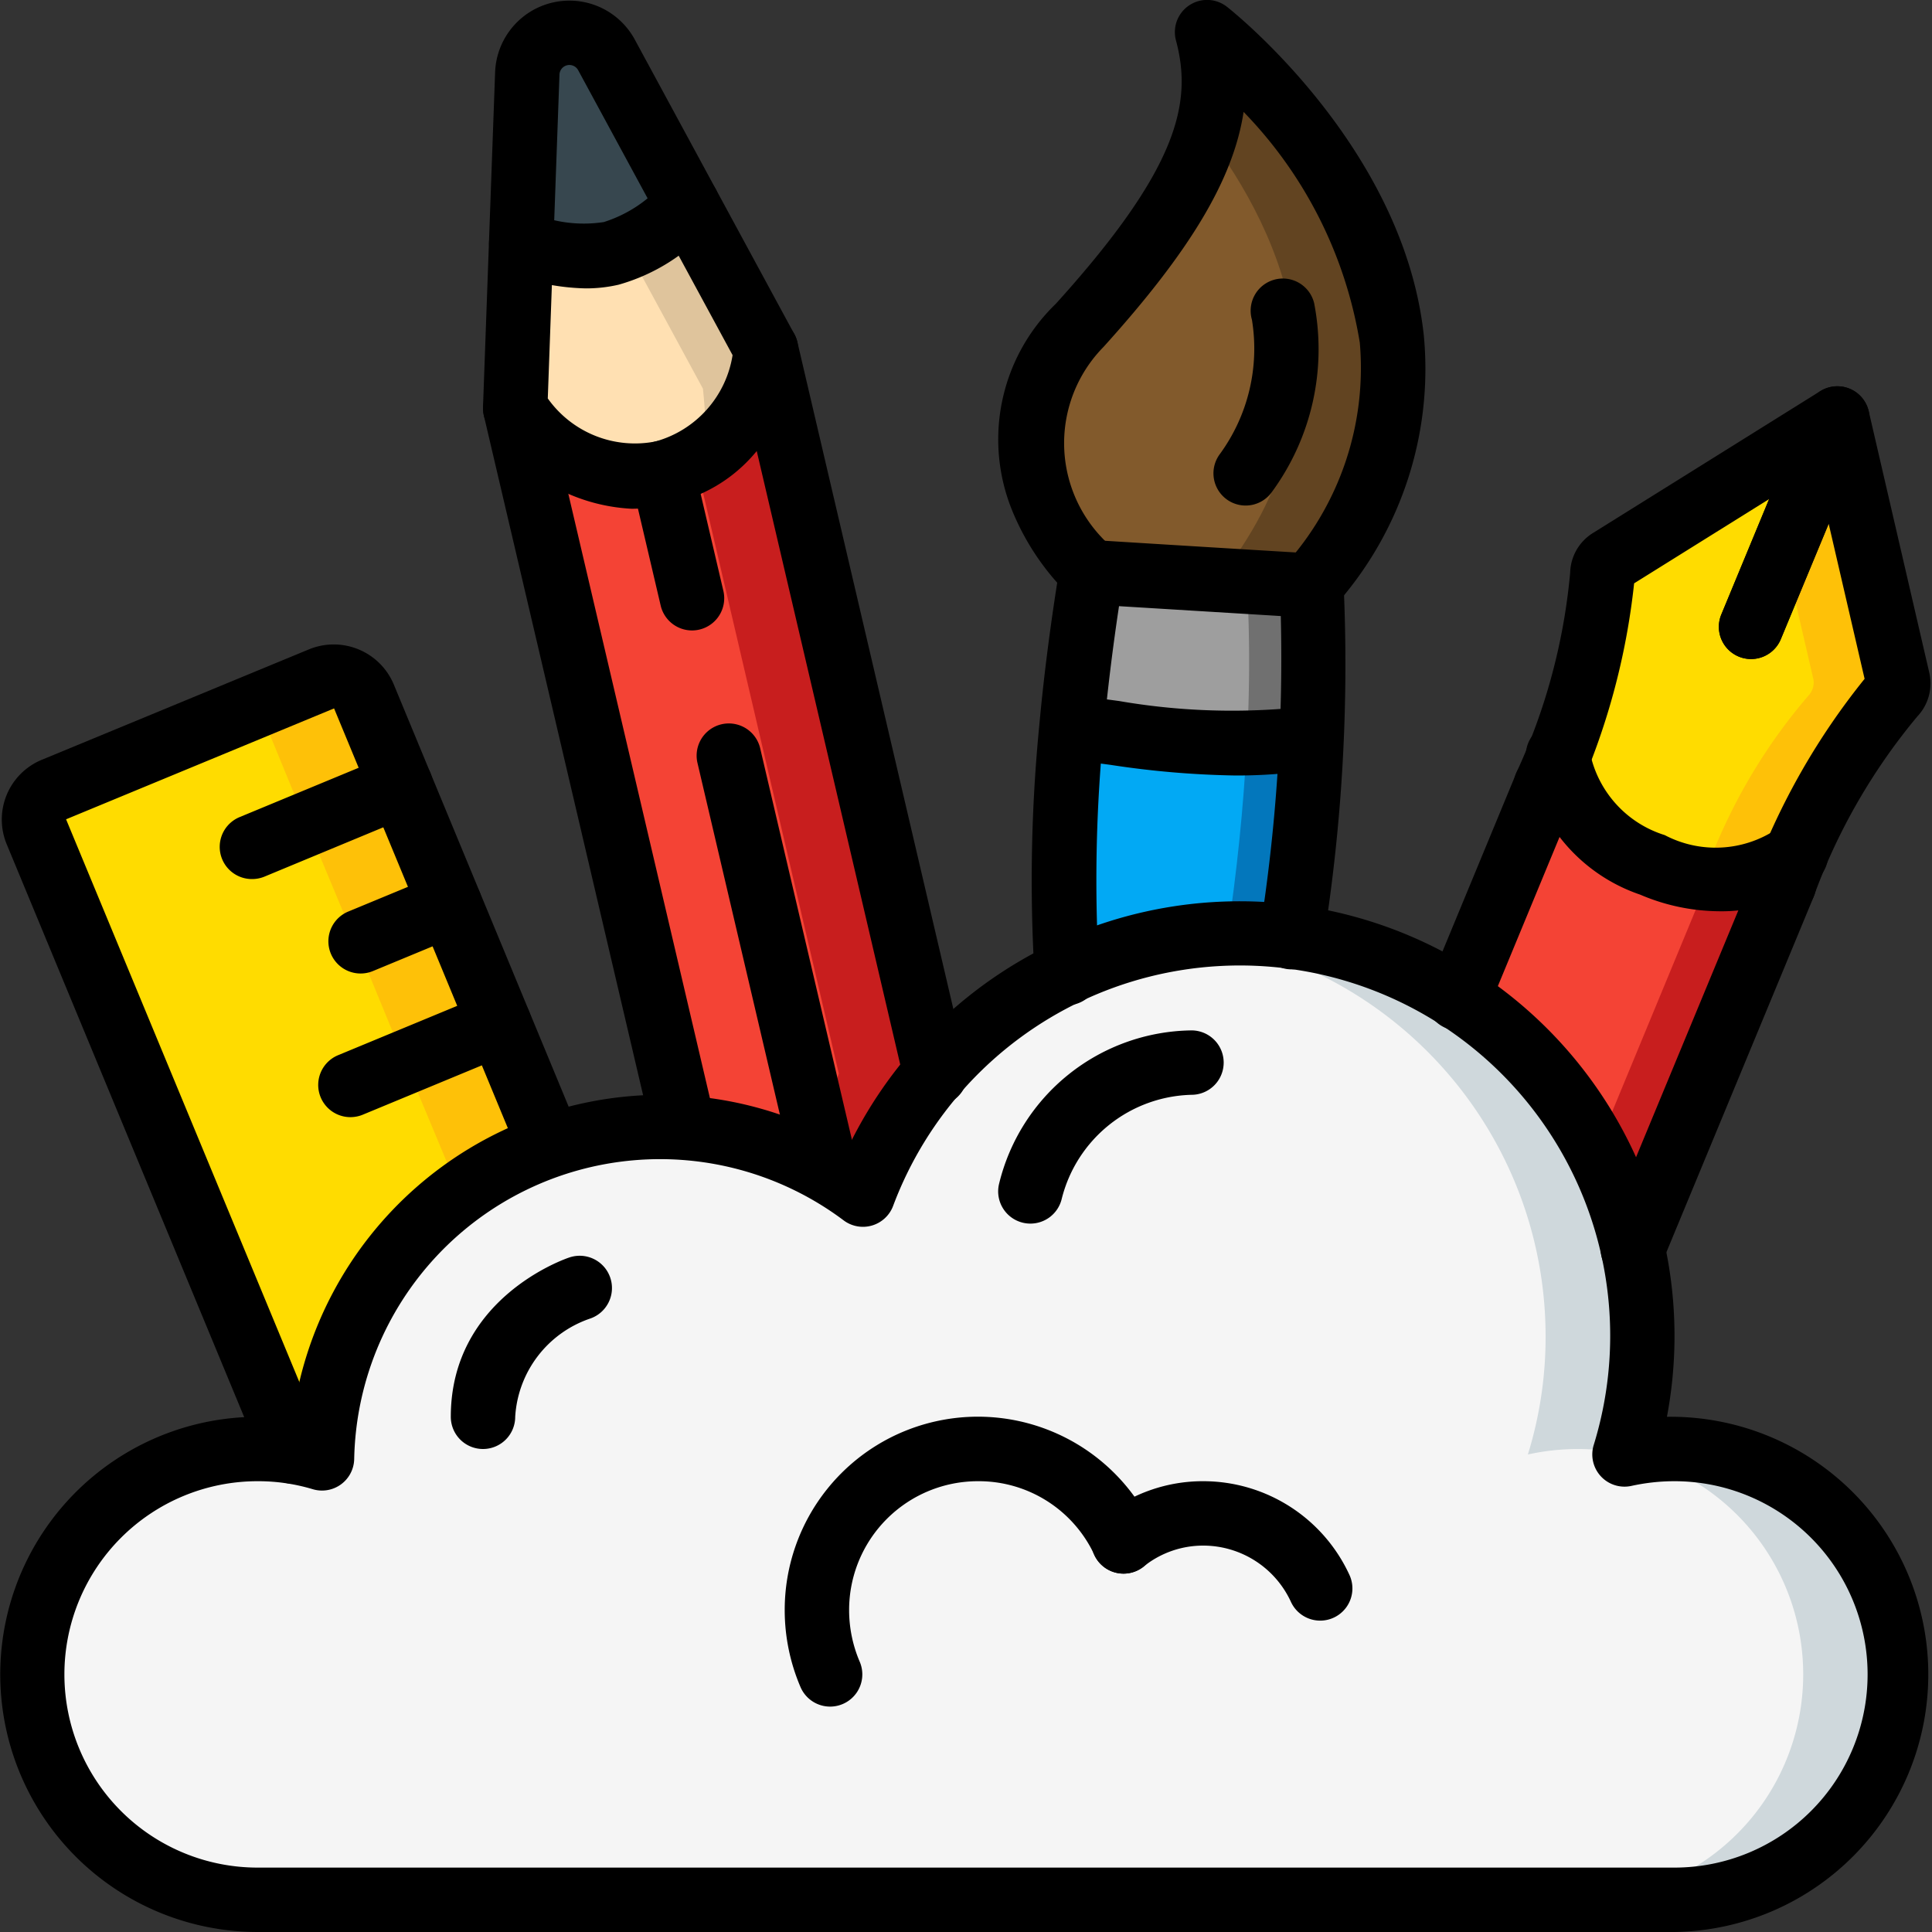<svg xmlns="http://www.w3.org/2000/svg" width="512" height="512" viewBox="0 0 60 60"><rect x="0" y="0" width="60" height="60" fill="#333333" stroke="none"/><g fill-rule="nonzero" fill="none"><path d="M55.79 26.57c-.133.28-.263.58-.39.9l-4.69 11.32-1.51-2.17L45.28 31l2.73-6.6c.12-.3.24-.59.34-.86l5.37 2.19 2.07.84Z" fill="#C81E1E"/><path d="M53.72 25.73c-.11.23-.21.48-.32.74l-4.2 10.15L45.28 31l2.73-6.6c.12-.3.24-.59.34-.86l5.37 2.19Z" fill="#F44335"/><path d="M40.72 23.09c-.1 2-.31 4-.61 6l-6.98 1.13c-.01-.11-.01-.21-.02-.32-.12-2.384-.07-4.773.15-7.15 0-.04.01-.08.01-.12v-.01l7.45.47Z" fill="#0377BC"/><path d="M38.72 23.09c-.1 2-.31 4-.61 6l-5 .81c-.12-2.384-.07-4.773.15-7.15l5.46.34Z" fill="#02A9F4"/><path d="M21.75 19.31c-.196.05-.4.06-.6.03-2.7-.31-5.15-6.66-5.15-6.66l.19-5.12c.44.16.67-.72.93-1.62.23-.8.48-1.63.92-1.73.94-.22 2.7 2.78 3.31 2.14l2.44 4.5s.88 7.78-2.04 8.46Z" fill="#DFC49C"/><path d="M21.15 19.34c-2.7-.31-5.15-6.66-5.15-6.66l.19-5.12c.44.16.67-.72.93-1.62.87.77 1.85 2.07 2.27 1.63l2.44 4.5s.56 4.91-.68 7.27Z" fill="#FFE0B2"/><path d="M29.05 33.34 27 40l-.56-.48-1.81-1.57-3.4-2.95-4.74-20.22-.49-2.1a5.075 5.075 0 0 0 2.16 1.81 3.859 3.859 0 0 0 2.42.19c.355-.082.698-.21 1.02-.38a4.709 4.709 0 0 0 2.19-3.45l5.26 22.49Z" fill="#C81E1E"/><path d="m26.05 33.34-1.42 4.61-3.4-2.95-4.74-20.22a3.818 3.818 0 0 0 1.67-.29 3.859 3.859 0 0 0 2.42.19c.355-.082.698-.21 1.02-.38l4.45 19.04Z" fill="#F44335"/><path d="M17.08 35.57 17 48l-2.99-1.11-4.9-1.81-7.98-19.25a1 1 0 0 1 .54-1.31l5.99-2.48 2.33-.96a1.008 1.008 0 0 1 1.31.54l.76 1.85.38.92.38.92.77 1.85.38.92.39.93.76 1.85.38.92.38.92 1.16 2.78.04.09Z" fill="#FEC108"/><path d="m14.08 36.57-.07 10.32-4.9-1.81-7.98-19.25a1 1 0 0 1 .54-1.31l5.99-2.48a1.1 1.1 0 0 1 .64.58l.76 1.85.38.92.38.92.77 1.85.38.92.39.93.76 1.85.38.92.38.92 1.16 2.78.04.09Z" fill="#FFDC00"/><path d="M59 52a7 7 0 0 1-7 7H8a7 7 0 0 1-1.49-13.84h.01c.16-.042.325-.069.49-.08.327-.057.658-.084.99-.08a6.908 6.908 0 0 1 2 .29A10.5 10.5 0 0 1 20.5 35c1.34-.002 2.668.256 3.91.76.851.341 1.655.791 2.39 1.34a12.512 12.512 0 0 1 10.23-8.01c.488-.06.979-.09 1.47-.09a12.514 12.514 0 0 1 11.96 16.15c-.01.01-.01.01-.01.02.02 0 .03-.01.05-.01A7.41 7.41 0 0 1 52 45a7 7 0 0 1 7 7Z" fill="#CFD8DC"/><path d="M56 52a7 7 0 0 1-7 7H8a7 7 0 0 1-1.49-13.84h.01c.16.04.32.08.48.13-.002-.07.002-.14.01-.21.327-.057.658-.084.99-.08a6.908 6.908 0 0 1 2 .29 10.5 10.5 0 0 1 8.99-10.18c1.79.25 3.419-.19 4.8.84.17-.46.381.24.621-.19.851.341 1.654.791 2.389 1.34a12.512 12.512 0 0 1 10.23-8.01c6.263.78 10.965 6.1 10.97 12.41a12.348 12.348 0 0 1-.55 3.67 7.217 7.217 0 0 1 3.01-.02A7 7 0 0 1 56 52Z" fill="#F5F5F5"/><path d="M21.35 6.35a5.069 5.069 0 0 1-2.37 1.52 5.075 5.075 0 0 1-2.79-.31l.19-5.28c.02-.588.429-1.09 1-1.23.095-.02.193-.03.29-.03.484-.001.93.264 1.16.69l2.52 4.64Z" fill="#37474F"/><path d="M40.72 23.09c-.918.078-1.84.091-2.76.04-1.68-.07-3.22-.32-4.69-.51.15-1.59.36-3.16.61-4.73.01-.04.01-.08.02-.12 2.25.14 4.52.28 6.83.42a44.5 44.5 0 0 1-.01 4.9Z" fill="#707070"/><path d="M38.72 23.09c-.26.02-.51.04-.76.04-1.68-.07-3.22-.32-4.69-.51.15-1.59.36-3.16.61-4.73 1.6.1 3.21.2 4.85.3a44.5 44.5 0 0 1-.01 4.9Z" fill="#9E9E9E"/><path d="m40.68 18.19-2.86-.18-3.92-.24s-4.02-3.65-.37-7.67c2.21-2.43 3.45-4.31 3.92-5.98a5.51 5.51 0 0 0 .24-1.81.491.491 0 0 1 .84-.37c2.46 2.41 8.02 9.14 2.15 16.25Z" fill="#624421"/><path d="m37.82 18.01-3.92-.24s-4.02-3.65-.37-7.67c2.21-2.43 3.45-4.31 3.92-5.98 2.41 3.18 4.76 8.41.37 13.89Z" fill="#825A2C"/><path d="M58.94 21.11a.524.524 0 0 1-.12.45 17.876 17.876 0 0 0-3.03 5.01 3.458 3.458 0 0 1-1.18.57c-.836.231-1.72.22-2.55-.03-.25-.06-.494-.14-.73-.24-.01 0-.01-.01-.02-.01a4.9 4.9 0 0 1-2.53-2.14 3.538 3.538 0 0 1-.43-1.18 18.318 18.318 0 0 0 1.41-5.73.494.494 0 0 1 .24-.4l4.77-2.98.84-.52 1.45-.91.39 1.67 1.49 6.44Z" fill="#FEC108"/><path d="M56.32 21.11a.6.6 0 0 1-.12.45 17.539 17.539 0 0 0-3.04 5.01c-.33.246-.703.43-1.1.54-.25-.06-.494-.14-.73-.24-.01 0-.01-.01-.02-.01a4.9 4.9 0 0 1-2.53-2.14 3.538 3.538 0 0 1-.43-1.18 18.318 18.318 0 0 0 1.41-5.73.494.494 0 0 1 .24-.4l4.77-2.98.06.24 1.49 6.44Z" fill="#FFDC00"/><path d="M52 60H8a8 8 0 1 1 1.086-15.927A11.569 11.569 0 0 1 20.5 34c2.06-.004 4.084.549 5.856 1.6A13.5 13.5 0 0 1 51.768 44 8 8 0 1 1 52 60ZM8 46a6 6 0 1 0 0 12h44a6 6 0 1 0 0-12c-.449 0-.897.05-1.335.146a1 1 0 0 1-1.17-1.272 11.5 11.5 0 0 0-21.759-7.422 1 1 0 0 1-1.533.45A9.5 9.5 0 0 0 11 45.309a1 1 0 0 1-1.289.939A5.891 5.891 0 0 0 8 46Z" fill="#000"/><path d="M9.11 46.081a1 1 0 0 1-.924-.618l-7.98-19.25A2.006 2.006 0 0 1 1.289 23.6l8.319-3.439a2.021 2.021 0 0 1 2.61 1.069l5.745 13.87a1.042 1.042 0 0 1-.507 1.347.958.958 0 0 1-1.289-.466l-.041-.09L10.375 22l-8.323 3.444L10.034 44.7a1 1 0 0 1-.924 1.384v-.003Z" fill="#000"/><path d="M7.824 27.3a1 1 0 0 1-.383-1.924l4.619-1.914a1 1 0 1 1 .766 1.848l-4.619 1.917a1.014 1.014 0 0 1-.383.073ZM11.2 30.233a1 1 0 0 1-.384-1.924l2.772-1.148a1 1 0 0 1 .765 1.848l-2.771 1.148c-.121.05-.251.076-.382.076ZM10.886 34.694a1 1 0 0 1-.386-1.924l4.62-1.914a1 1 0 0 1 .765 1.848l-4.619 1.914c-.12.05-.25.075-.38.076ZM21.229 36a1 1 0 0 1-.972-.772l-5.23-22.32a1 1 0 0 1 1.947-.456l5.23 22.32A1 1 0 0 1 21.229 36ZM29.049 34.34a1 1 0 0 1-.973-.773l-5.26-22.489a1 1 0 1 1 1.948-.455l5.259 22.489a1 1 0 0 1-.974 1.228Z" fill="#000"/><path d="M19.617 15.8a5.651 5.651 0 0 1-4.469-2.6 1.016 1.016 0 0 1-.148-.56l.376-10.395a2.309 2.309 0 0 1 4.338-1.016l4.954 9.146a1 1 0 0 1 .117.567c-.014.159-.4 3.877-3.978 4.716a5.2 5.2 0 0 1-1.19.142Zm-2.605-3.426a3.32 3.32 0 0 0 3.339 1.337 3.317 3.317 0 0 0 2.4-2.682l-4.795-8.848a.309.309 0 0 0-.581.136l-.363 10.057ZM53.384 28.3a6.345 6.345 0 0 1-2.447-.516 5.315 5.315 0 0 1-3.545-4.231 1 1 0 1 1 1.994-.143 3.4 3.4 0 0 0 2.314 2.525 3.4 3.4 0 0 0 3.435-.159 1 1 0 0 1 1.4.127.991.991 0 0 1-.1 1.393 4.869 4.869 0 0 1-3.051 1.004Z" fill="#000"/><path d="M18.194 8.956a7 7 0 0 1-2.345-.456 1 1 0 0 1 .677-1.882 4.11 4.11 0 0 0 2.227.278 4.1 4.1 0 0 0 1.873-1.239 1 1 0 1 1 1.443 1.385 5.962 5.962 0 0 1-2.859 1.8 4.456 4.456 0 0 1-1.016.114ZM25.56 36.95a1 1 0 0 1-.973-.772l-2.93-12.5a1 1 0 0 1 1.947-.456l2.93 12.5a1 1 0 0 1-.974 1.228ZM21.491 19.579a1 1 0 0 1-.973-.772l-.913-3.894a1 1 0 0 1 1.948-.456l.912 3.894a1 1 0 0 1-.974 1.228ZM45.279 32a1 1 0 0 1-.924-1.382l2.731-6.6a1 1 0 1 1 1.848.764l-2.73 6.6a1 1 0 0 1-.925.618ZM50.71 39.791a1 1 0 0 1-.924-1.384l4.691-11.32a1 1 0 1 1 1.847.766l-4.69 11.32a1 1 0 0 1-.924.618Z" fill="#000"/><path d="M55.4 28.465a1 1 0 0 1-.923-1.383 21.767 21.767 0 0 1 3.43-6l-1.115-4.813-1.487 3.581a1 1 0 0 1-1.848-.766l2.679-6.467a1 1 0 0 1 1.9.157l1.878 8.11a1.491 1.491 0 0 1-.369 1.365 18.769 18.769 0 0 0-3.222 5.6 1 1 0 0 1-.923.616Z" fill="#000"/><path d="M48.006 25.4a1 1 0 0 1-.924-1.383 18.77 18.77 0 0 0 1.681-6.233c.013-.503.278-.965.706-1.23l7.061-4.407a1 1 0 0 1 1.453 1.232l-2.678 6.471a1 1 0 0 1-1.848-.766l1.484-3.584-4.192 2.616a21.74 21.74 0 0 1-1.819 6.671 1 1 0 0 1-.924.613ZM33.129 31.22a1 1 0 0 1-1-.936 49.347 49.347 0 0 1 .146-7.748c.145-1.579.353-3.191.635-4.926a.984.984 0 0 1 1.049-.838c2.246.14 4.523.28 6.83.418a1 1 0 0 1 .937.944c.17 3.714-.04 7.436-.626 11.107a1 1 0 1 1-1.978-.295 54.3 54.3 0 0 0 .654-9.814l-5.024-.307a71.442 71.442 0 0 0-.478 3.894 47.453 47.453 0 0 0-.141 7.437 1 1 0 0 1-.934 1.062l-.07.002Z" fill="#000"/><path d="M40.674 19.188a1 1 0 0 1-.77-1.637 9.12 9.12 0 0 0 2.326-6.908 13.374 13.374 0 0 0-3.609-7.168c-.32 2.115-1.7 4.368-4.351 7.3a4.26 4.26 0 0 0 .309 6.259 1 1 0 0 1-1.347 1.479 7.813 7.813 0 0 1-1.815-2.7 5.852 5.852 0 0 1 1.371-6.377c3.8-4.2 4.25-6.238 3.735-8.172a1 1 0 0 1 1.585-1.05C38.333.391 43.6 4.6 44.219 10.43a11.042 11.042 0 0 1-2.773 8.4 1 1 0 0 1-.772.358Z" fill="#000"/><path d="M38.685 15.7a1 1 0 0 1-.8-1.6 5.555 5.555 0 0 0 .995-4.17 1 1 0 1 1 1.932-.515 7.5 7.5 0 0 1-1.33 5.888 1 1 0 0 1-.797.397ZM38.377 24.084a28.492 28.492 0 0 1-3.893-.331c-.339-.045-.673-.09-1-.13a1 1 0 1 1 .24-1.986c.338.041.681.087 1.03.134 1.698.293 3.426.372 5.144.235a1 1 0 0 1 .212 1.988c-.576.061-1.154.091-1.733.09ZM25.78 53a1 1 0 0 1-.92-.608A6.072 6.072 0 0 1 24.37 50a6 6 0 0 1 11.43-2.556 1 1 0 0 1-1.81.852A3.96 3.96 0 0 0 30.37 46a4 4 0 0 0-4 4c0 .553.112 1.1.33 1.608A1 1 0 0 1 25.78 53Z" fill="#000"/><path d="M41 50.33a1 1 0 0 1-.91-.585A3 3 0 0 0 37.37 48a2.949 2.949 0 0 0-1.856.652 1 1 0 0 1-1.247-1.564A4.926 4.926 0 0 1 37.37 46a5 5 0 0 1 4.54 2.915A1 1 0 0 1 41 50.33ZM15 45a1 1 0 0 1-1-1c0-3.678 3.533-4.9 3.684-4.949a1.002 1.002 0 0 1 .638 1.9A3.438 3.438 0 0 0 16 44a1 1 0 0 1-1 1ZM32 38a1 1 0 0 1-.971-1.243A6.229 6.229 0 0 1 37 32a1 1 0 0 1 .005 2 4.265 4.265 0 0 0-4.035 3.243A1 1 0 0 1 32 38Z" fill="#000"/></g></svg>